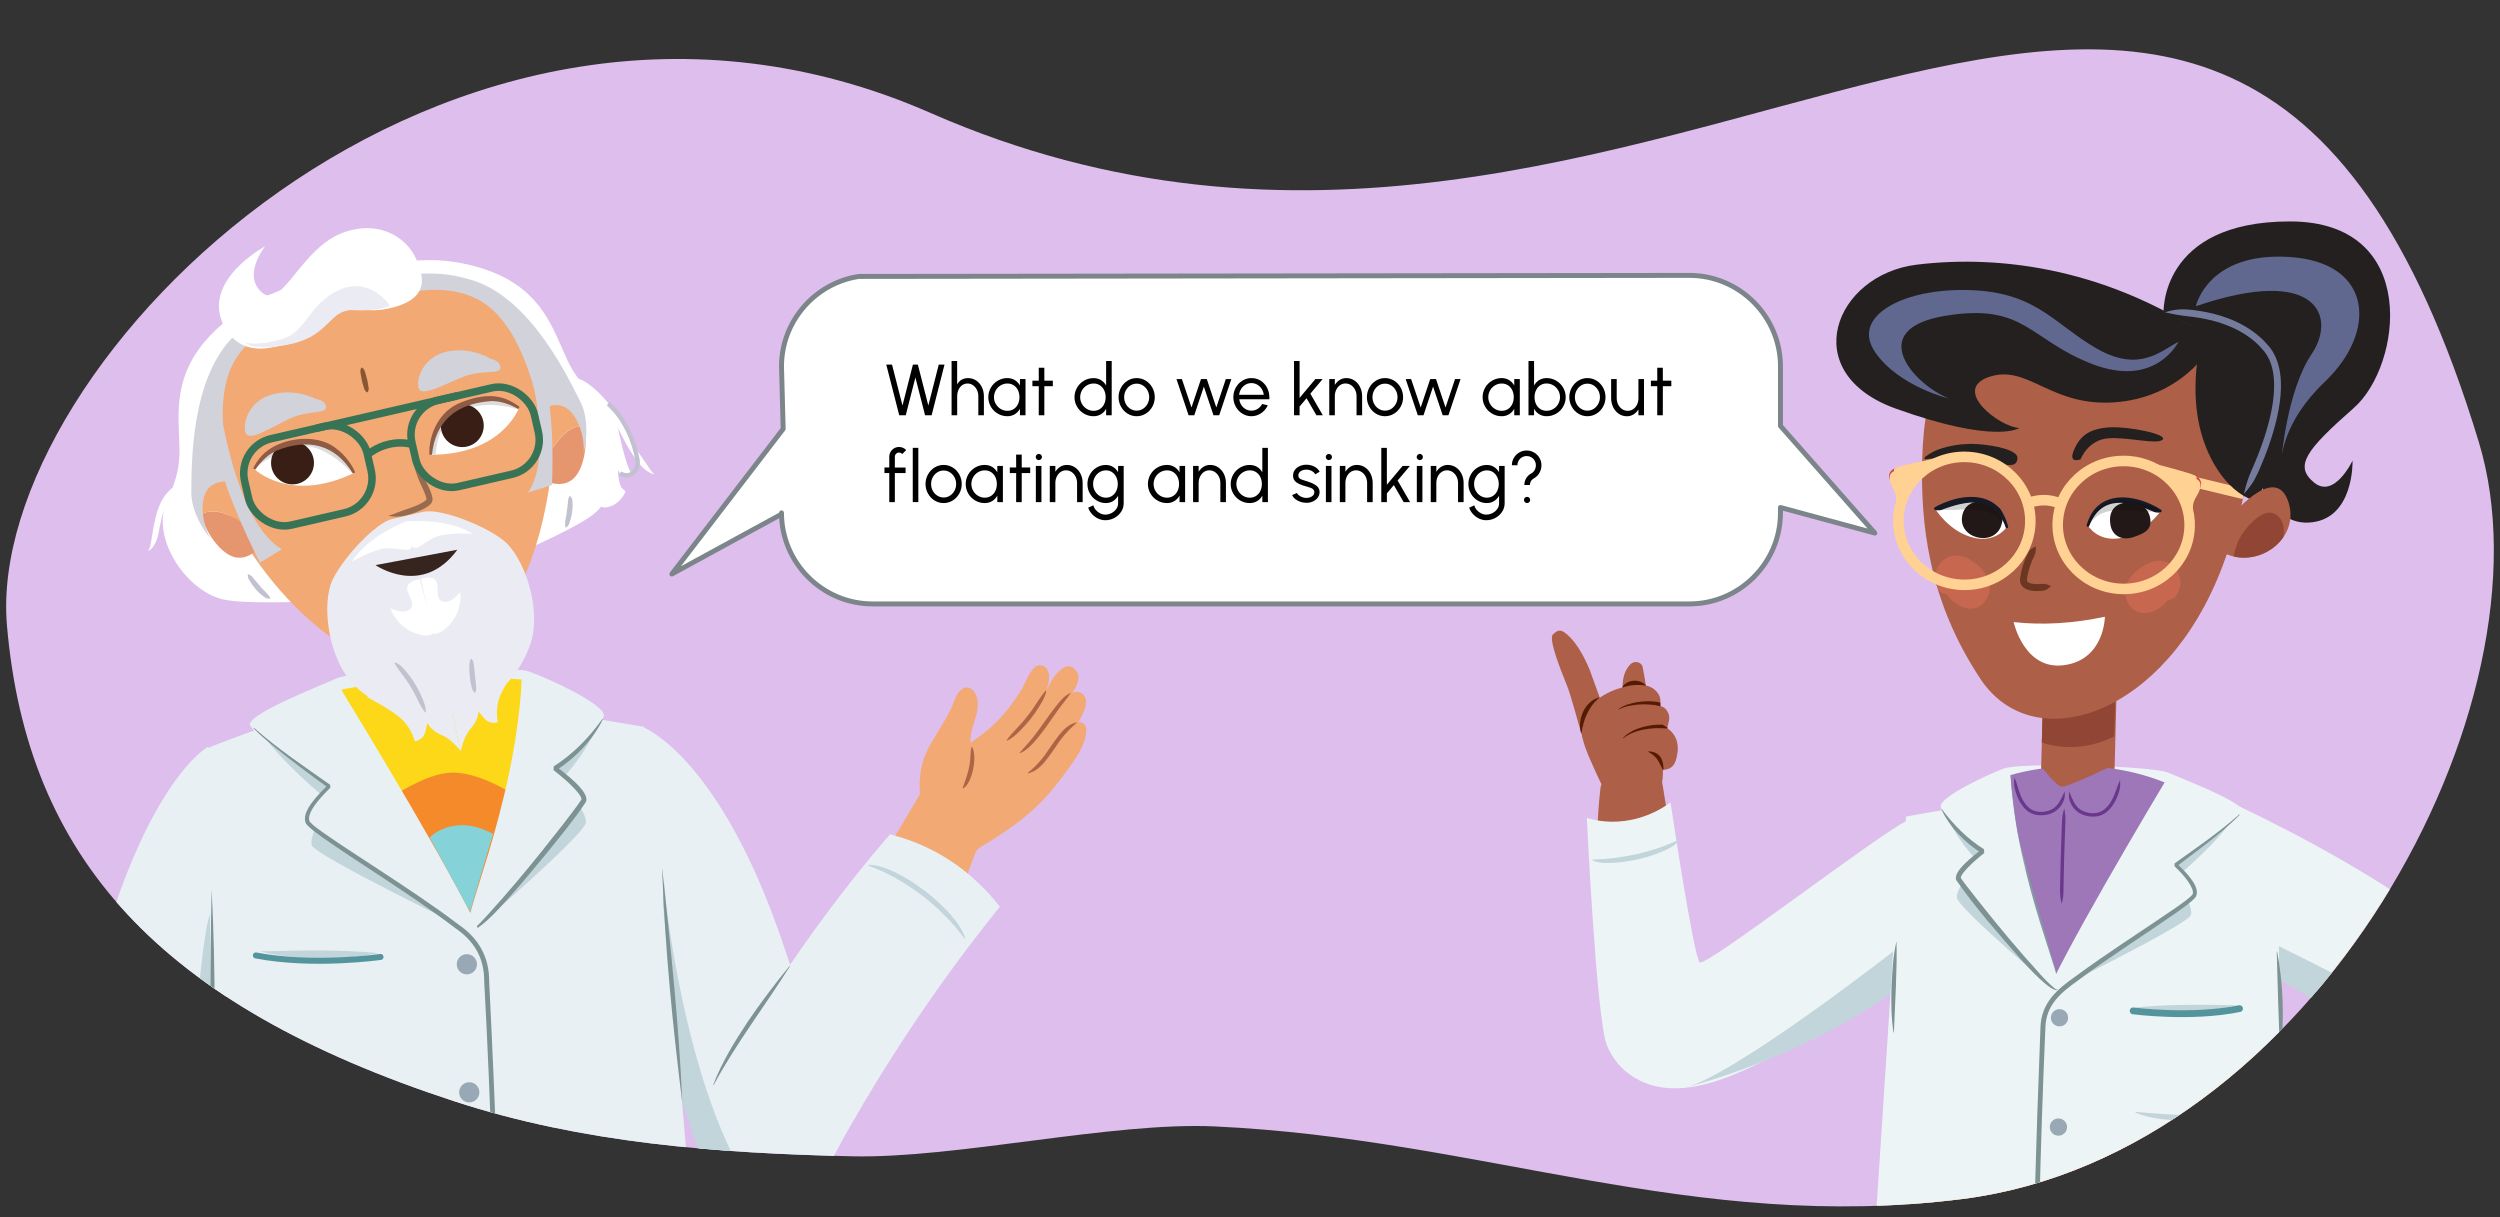 <?xml version="1.0" encoding="UTF-8"?><svg id="b" xmlns="http://www.w3.org/2000/svg" width="760" height="370" xmlns:xlink="http://www.w3.org/1999/xlink" viewBox="0 0 760 370"><rect x="0" y="0" width="760" height="370" fill="#333333" stroke="none"/><defs><clipPath id="c"><path d="M259.162,351.516c31.422,.703,79.058-10.536,110.149-9.084,81.767,3.819,145.087,32.407,227.13,22.079,107.089-13.481,181.223-150.835,157.123-230.121-78.442-258.063-247.832-2.274-470.653-100.042C136.085-30.076-4.71,110.516,2.111,190.095c6.034,70.393,45.946,115.277,136.062,144.712,38.848,12.688,79.74,15.787,120.989,16.71Z" fill="#debeed"/></clipPath><clipPath id="d"><path d="M676.915,158.496c3.702-4.465,15.272-17.171,18.834-5.64,3.365,10.895-9.073,20.095-19.287,15.439" fill="#ae5f47"/></clipPath><clipPath id="e"><path d="M77.291,142.56s10.75,10.633,30.35,1.209c0,0-4.737-9.902-14.59-9.503-9.853,.4-13.265,4.239-15.76,8.294Z" fill="none"/></clipPath><clipPath id="f"><path d="M157.754,124.026s-5.092,14.237-26.839,14.22c0,0-.014-10.977,9.043-14.879,9.056-3.903,13.793-1.916,17.797,.66Z" fill="none"/></clipPath></defs><g><path d="M259.162,351.516c31.422,.703,79.058-10.536,110.149-9.084,81.767,3.819,145.087,32.407,227.13,22.079,107.089-13.481,181.223-150.835,157.123-230.121-78.442-258.063-247.832-2.274-470.653-100.042C136.085-30.076-4.71,110.516,2.111,190.095c6.034,70.393,45.946,115.277,136.062,144.712,38.848,12.688,79.74,15.787,120.989,16.71Z" fill="#debeed"/><g clip-path="url(#c)"><g><g><g><g><g><path d="M596.032,278.373c1.711-.528,2.055,1.976,1.047,3.346-3.709,5.036-9.237,8.971-13.986,12.282-5.314,3.705-10.726,7.197-16.203,10.394-13.598,7.938-27.632,15.349-41.834,19.47-9.443,2.74-20.524,4.216-28.487-.116-9.912-5.392-9.225-22.823-9.956-34.792-.991-16.23-1.975-32.236-.095-49.195,.816-7.337,16.911-14.434,17.99-7.112,1.904,12.916,3.98,22.6,5.11,34.309,.941,9.743,2.232,19.353,3.463,28.986,.485,3.37,49.027-30.07,53.686-31.285,1.552-.405,9.371,3.998,8.101,5.373-3.823,4.138,6.089,.436,1.612,3.192,.831-.392,6.834-3.886,7.659-4.282,1.539-.739-.755,1.396-.104,2.303,1.255-.484,1.905-1.418,3.16-1.899,4.245-1.625,6.75-.634,6.008,3.111,4.343-2.162-1.322,5.182,2.952,2.707,5.281-3.058-5.634,4.909-.123,3.208Z" fill="#ae5f47"/><path d="M583.092,294.001s25.663-15.847,30.474-25.138c4.811-9.292-23.888-25.331-32.99-18.261s-21.469,18.341-26.449,21.653c-4.98,3.313,28.965,21.746,28.965,21.746Z" fill="#ae5f47"/></g><path d="M618.971,269.043s-25.89,21.681-53.358,37.308c-27.468,15.627-41.195,23.268-53.667,24.38-12.079,1.077-20.236-5.042-23.452-12.991-3.215-7.949-6.094-69.14-6.094-69.14,0,0,12.204,4.748,25.441-4.632,0,0,7.029,47.106,8.88,48.588s53.717-38.473,62.551-42.782c7.992-3.898,39.699,19.269,39.699,19.269Z" fill="#edf4f6"/></g><path d="M484.115,261.306c9.152-.254,18.016-2.143,26.315-6.062l.118,.156c-1.527,1.885-3.764,2.884-5.91,3.762-4.346,1.732-8.946,2.741-13.605,3.1-2.302,.134-4.761,.325-6.962-.764l.043-.19h0Z" fill="#c2d5db"/><path d="M574.396,290.121s-47.708,37.151-62.451,40.61c0,0,33.357-8.213,61.421-27.727,28.065-19.514,8.879-19.659,8.879-19.659l-7.85,6.776Z" fill="#c2d5db"/></g><g><g><path d="M694.964,259.766c-1.222-1.308,.88-2.712,2.552-2.403,6.15,1.136,12.105,4.391,17.158,7.216,5.654,3.161,11.159,6.505,16.428,10.035,13.081,8.764,25.878,18.151,35.788,29.127,6.589,7.297,12.758,16.62,12.34,25.675-.521,11.272-16.5,18.268-26.948,24.154-14.167,7.981-28.136,15.858-44.212,21.576-6.957,2.471-20.371-8.907-14.256-13.076,10.787-7.355,18.591-13.452,28.63-19.584,8.353-5.103,16.434-10.462,24.562-15.777,2.819-1.908-48.466-30.967-51.594-34.627-1.042-1.22-.497-10.177,1.295-9.635,5.393,1.631-2.268-5.668,2.167-2.845-.715-.576-6.481-4.45-7.198-5.019-1.337-1.062,1.586,.069,2.117-.912-.983-.917-2.108-1.094-3.088-2.013-3.317-3.109-3.519-5.795,.174-6.763-3.842-2.962,5.239-1.074,1.145-3.838-5.057-3.415,6.877,2.923,2.94-1.291Z" fill="#ae5f47"/><path d="M714.675,264.579s-25.465-16.163-35.925-16.432c-10.46-.269-12.351,32.553-2.015,37.653s25.877,11.3,31.032,14.333c5.155,3.033,6.908-35.555,6.908-35.555Z" fill="#ae5f47"/></g><path d="M676.551,243.206s30.813,13.818,56.869,31.701c26.056,17.883,37.629,29.942,44.078,40.676,6.245,10.395,5.601,17.356-.145,23.721s-59.533,35.684-59.533,35.684c0,0-1.06-13.053-15.28-20.862,0,0,39.303-26.901,39.828-29.213s-59.122-34.55-62.769-37.435c-3.647-2.885-3.048-44.272-3.048-44.272Z" fill="#edf4f6"/><path d="M683.431,283.157s36.197,16.98,47.497,25.296c11.3,8.315,14.992,13.993,14.267,15.021s-4.971,3.361-4.971,3.361c0,0-37.643-24.136-51.759-31.477s-5.034-12.2-5.034-12.2Z" fill="#c2d5db"/><path d="M728.839,366.207c-4.43-8.012-10.179-15.018-17.473-20.59l.084-.176c2.376,.49,4.291,2.018,6.056,3.521,3.535,3.065,6.544,6.687,9.003,10.661,1.176,1.983,2.476,4.079,2.519,6.535l-.189,.049h0Z" fill="#c2d5db"/></g><path d="M586.322,301.244s8.333-11.997,44.72-15.946c36.387-3.948,53.792,11.153,55.777,15.391s.514,264.826-2.732,268.93c-3.246,4.103-77.969,19.975-116.214,1.197,0,0,13.807-251.898,18.448-269.572Z" fill="#fda35b"/><path d="M615.667,241.824l-36.175,6.396s-2.855,22.07-3.81,38.194c-1.12,18.915-3.277,50.798-15.032,230.602,0,0,9.755,10.809,36.91,14.789,26.895,3.943,36.311,1.258,60.959-1.572s35.361-15.837,35.361-15.837c0,0-.899-202.384-1.073-225.754-.084-11.374,.548-35.748,.548-35.748,0,0-21.282-8.341-28.192-8.924-5.589-.472-19.261-10.776-28.354,4.866-.372,.639-2.039-6.31-2.039-6.31l-19.103-.701Z" fill="#edf4f6"/><g><circle cx="626.088" cy="309.402" r="2.623" fill="#98a8b5"/><circle cx="625.763" cy="342.629" r="2.623" fill="#98a8b5"/></g><path d="M624.666,300.925s-29.473-24.83-29.792-28.055,6.691-10.724,6.691-10.724c-2.586-2.607-6.103-6.775-8.932-12.292l84.815,.976c-4.392,5.698-10.824,11.588-16.095,16.071,0,0,5.572,8.466,4.696,11.258-.876,2.792-41.383,22.767-41.383,22.767Z" fill="#c2d5db"/><path d="M649.002,306.308c9.55,1.761,19.644,2.02,30.825-.722-10.367-.183-21.106-.334-30.825,.722Z" fill="#c2d5db"/><path d="M648.472,307.304s17.515,2.331,32.339-.683" fill="none" stroke="#54949c" stroke-linecap="round" stroke-miterlimit="10" stroke-width="2.073"/><path d="M649.222,338.018c8.227,.617,16.458,1.641,24.63,.113,2.689-.438,5.333-1.105,7.886-2.021l-.587,.821,.276-6.306c.518-8.313,1.479-8.366,1.572,.04,.019,.267-.068,6.864-.053,6.918-8.124,3.163-17.033,3.629-25.617,2.654-2.782-.331-5.556-.881-8.163-1.998l.057-.221h0Z" fill="#c2d5db"/><path d="M575.614,313.845c-.701-4.61-.723-9.214-.599-13.843,.244-4.61,.451-9.381,1.518-13.837,.251,7.957-.465,19.574-.784,27.685-.003,.082-.138,.083-.135-.006h0Z" fill="#7c9293"/><path d="M692.256,289.322c1.908,10.127,2.23,20.526,.99,30.755,.002,.08-.134,.094-.135,.004-.31-7.664-.807-23.089-.989-30.755-.004-.081,.132-.094,.135-.004h0Z" fill="#7c9293"/><path d="M589.957,245.096c.077-2.994,14.229-9.621,19.27-11.488,5.041-1.868,44.961-.841,49.9,1.284,4.939,2.124,21.751,8.549,22.672,11.569,.921,3.02-28.432,18.243-28.432,18.243l-46.855-3.203s-16.632-13.411-16.555-16.405Z" fill="#edf4f6"/><path d="M611.172,235.655s.712,49.952,14.376,62.287c11.081-3.71,32.504-60.082,32.504-60.082,0,0-22.851-4.583-46.88-2.205Z" fill="#89a2a8"/><path d="M607.395,269.935s12.334-10.539,22.379-10.281c10.045,.258,26.179,13.942,26.179,13.942l-30.405,24.345-18.153-28.007Z" fill="#7a949b" opacity=".5"/><path d="M590.929,248.475l11.84,10.291s-8.336,6.419-7.389,8.441c.947,2.022,27.071,34.651,30.091,33.73s-12.178-31.272-14.299-65.281l-20.243,12.819Z" fill="#edf4f6"/><path d="M623.634,240.197l-.318,4.817c5.188-.421,10.556-.247,16.073,.413l.526-4.811c-5.477-1.163-10.211-1.385-16.28-.419Z" fill="#9eb6ba"/><g><path d="M620.936,217.003l-.52,20.223s3.397,3.576,11.765,3.792,10.604-5.31,10.604-5.31l.646-25.104-22.494,6.399Z" fill="#ae5f47"/><path d="M620.936,217.003l-.224,8.717s10.361,4.104,22.029-1.876l.341-13.249-22.145,6.408Z" fill="#914635"/></g><path d="M611.172,235.655s22.736-7.502,46.88,2.205l-32.858,57.755s-10.591-35.86-11.815-42.521-2.207-17.439-2.207-17.439Z" fill="#9e77b8"/><path d="M693.071,362.779s-5.154,3.705-10.48,16.347c-1.919,4.556-.556,10.436,1.484,12.223,2.039,1.787,9.612,8.635,16.253,6.502,6.641-2.133,11.26-7.524,11.166-12.379-.094-4.854-2.171-6.071-5.144-3.163-.327,.32-1.81-3.274-2.02-2.843-3.867,7.925-4.364,11.174-4.364,11.174,0,0,4.935-7.446,4.098-11.574s6.269-7.935,6.269-7.935l-17.262-8.354Z" fill="#ae5f47"/><path d="M620.524,233.042s4.389,5.695,6.124,6.089,15.869-6.57,15.869-6.57l-21.993,.481Z" fill="#ae5f47"/><path d="M629.052,240.588c-.21,1.348-.18,2.385,.583,3.901,.144,.248,.348,.68,.999,1.422,.211,.213,.434,.487,.749,.712l.474,.371,.552,.32c.365,.244,.806,.356,1.217,.533,.424,.131,.861,.212,1.273,.308l1.181,.105c.369,.007,.711-.04,.994-.054,.574-.009,.907-.183,.91-.162l.76-.216c.428-.232,1.078-.479,1.65-.977,1.215-.917,2.222-2.442,2.768-3.57,.564-1.13,.792-1.872,.926-2.252,.498-1.554,.528-2.516,.404-3.882-.531,1.263-.899,2.077-1.387,3.551-.13,.359-.351,1.067-.877,2.117-.51,1.054-1.434,2.433-2.474,3.215-.492,.435-1.036,.628-1.392,.833l-.635,.177c-.004-.02-.276,.135-.765,.134-.242,.009-.524,.053-.846,.047l-1.057-.095c-.359-.088-.743-.157-1.111-.27-.349-.157-.734-.245-1.038-.457-.16-.092-.316-.182-.469-.269l-.398-.314c-.269-.186-.455-.423-.636-.602-.556-.63-.737-1.006-.864-1.221-.676-1.321-1.043-2.116-1.493-3.405Z" fill="#69378b"/><path d="M627.657,240.553c-.515,1.264-.923,2.04-1.666,3.324-.138,.208-.338,.574-.926,1.175-.19,.169-.388,.396-.666,.568-.133,.094-.271,.192-.414,.294l-.482,.245c-.315,.195-.704,.264-1.06,.403-.373,.094-.76,.143-1.123,.213l-1.06,.041c-.322-.011-.601-.069-.843-.091-.488-.024-.751-.193-.757-.173l-.625-.21c-.345-.223-.878-.444-1.347-.903-.999-.834-1.851-2.259-2.305-3.338-.472-1.076-.656-1.794-.767-2.159-.411-1.497-.737-2.329-1.203-3.617-.194,1.358-.214,2.319,.204,3.898,.114,.387,.304,1.14,.809,2.297,.487,1.155,1.414,2.73,2.581,3.708,.546,.527,1.182,.807,1.598,1.061l.748,.255c.004-.02,.328,.17,.9,.209,.282,.029,.622,.093,.99,.105l1.185-.044c.417-.075,.856-.133,1.287-.242,.419-.156,.865-.245,1.243-.47l.568-.291,.492-.346c.327-.209,.564-.471,.785-.673,.688-.708,.914-1.128,1.071-1.369,.839-1.475,.923-2.509,.782-3.866Z" fill="#69378b"/><path d="M627.523,245.783c-.388,1.316-.603,2.212-.674,3.805-.011,.27-.028,.709-.065,1.621-.089,2.683-.301,9.038-.301,9.038,0,0-.158,5.321-.197,8.274-.013,1.22-.021,1.975-.025,2.37-.004,1.596,.177,2.505,.518,3.833,.322-1.334,.499-2.233,.519-3.824,.005-.393,.016-1.146,.032-2.362,.068-2.946,.189-8.26,.189-8.26,0,0,.216-6.349,.307-9.029,.033-.912,.049-1.35,.059-1.62,.054-1.592-.088-2.501-.362-3.845Z" fill="#69378b"/><g><path d="M481.304,224.835c2.886-.405,4.768-5.026,7.665-5.331-.525-1.615-5.551-15.46-5.551-15.46,0,0-2.479-6.689-6.185-10.37-2.327-2.311-3.304-2.523-4.959-.986-.516,.478-1.804,1.336,3.955,15.381,1.554,3.791,3.196,10.855,5.074,16.765Z" fill="#ae5f47"/><path d="M495.709,201.888c-2.726,2.722-2.68,6.707-2.196,10.287,.527,3.908,1.008,9.388,3.82,12.327,1.981,2.07,5.597,.911,6.286-1.756,.846-3.266-.975-6.385-2.032-9.427-1.208-3.467-1.453-6.984-2.229-10.528-.358-1.645-2.556-1.994-3.648-.904Z" fill="#ae5f47"/><path d="M484.513,213.425c-6.439,5.098-3.272,12.675-.69,18.41,3.705,8.235,5.888,15.116,15.543,11.851,7.854-2.654,5.678-9.638,6.298-9.66,3.811-.143,3.966-3.591,4.314-5.328,.592-5.018-2.674-6.989-3.138-7.331,.445-2.163,1.104-3.301,.062-5.068-.821-1.394-1.507-1.376-2.111-1.673-.022-1.516,.136-2.356-.675-3.689-1.133-1.865-3.544-2.953-5.519-2.486-1.42,.338-6.737-.843-14.084,4.974Z" fill="#ae5f47"/><path d="M493.238,215.146l1.27-.396c.418-.13,.874-.172,1.302-.26,.43-.088,.867-.144,1.307-.194,.44-.041,.868-.133,1.311-.132l1.317-.051c.867,.026,1.767,.06,2.562,.152,.408,.036,.808,.057,1.266,.173l.666,.139,.168,.034,.029,.007,.296,.113,.007,.003c-.028-.385-.034-.772-.028-1.158-.313-.076-.636-.128-.933-.195-.442-.102-.9-.123-1.359-.151-.914-.097-1.825-.028-2.734-.003l-1.359,.145c-.456,.031-.897,.156-1.346,.232-.448,.079-.896,.165-1.328,.31-.435,.142-.884,.231-1.302,.413l-1.256,.547-1.15,.751,.076,.093,1.217-.571Z" fill="#551a02"/><path d="M506.823,221.183c-.188-.131-.382-.253-.572-.382-.069-.04-.138-.079-.208-.118-.215-.119-.403-.251-.58-.391-.12-.002-.24-.008-.36-.009-.611-.004-1.22,.017-1.828,.056-.609,.031-1.213,.129-1.813,.236-.602,.095-1.198,.239-1.791,.378-.588,.165-1.176,.324-1.749,.538-.583,.175-1.13,.469-1.674,.737l-.791,.457c-.267,.14-.511,.345-.761,.513-.249,.176-.504,.341-.707,.556l-.649,.61,.071,.101c.485-.331,.947-.706,1.468-.968,.259-.135,.5-.302,.773-.411l.802-.357c.549-.199,1.094-.422,1.662-.564,.561-.17,1.136-.286,1.709-.406,1.153-.21,2.322-.335,3.493-.383,1.169-.041,2.348-.023,3.508,.102l.08,.008,.031-.071c.017-.038,.027-.077,.043-.115-.053-.038-.104-.079-.158-.116Z" fill="#551a02"/><path d="M505.604,234.042s-.109-.083-.24-.352c-.126-.217-.288-.519-.454-.852-.177-.337-.353-.707-.548-1.062-.079-.188-.217-.342-.297-.521-.094-.17-.207-.329-.321-.475-.108-.147-.202-.314-.338-.43-.119-.136-.233-.28-.373-.394-.264-.247-.558-.49-.855-.685-.15-.087-.28-.223-.417-.29-.137-.072-.256-.158-.358-.225-.204-.138-.329-.234-.329-.235l.004-.121s.128,.01,.354,.028c.111,.007,.248,.018,.406,.032,.158,0,.328,.064,.52,.101,.19,.043,.399,.081,.603,.18,.205,.09,.434,.157,.636,.304,.432,.236,.819,.609,1.138,1.025,.605,.869,.829,1.916,.906,2.677,.074,.782,.052,1.263,.081,1.264l-.118,.031Z" fill="#551a02"/><path d="M486.169,212.136c-3.207,2.585-4.837,6.709-5.395,10.703-.013,.08-.131,.066-.134-.016-1.195-4.177,1.113-9.564,5.454-10.8,.07-.03,.142,.059,.075,.112h0Z" fill="#551a02"/><path d="M500.282,208.437c-2.369-.403-4.801-.222-7.066,.57-.051,.02-.102-.043-.072-.088,1.496-2.375,5.269-2.699,7.151-.616,.045,.038,.089,.135-.013,.134h0Z" fill="#551a02"/></g><path d="M658.052,237.86c-13.565,22.62-38.646,65.916-36.702,67.964,10.262-10.721,44.734-30.806,45.809-33.775s-5.757-9.136-5.757-9.136c0,0,15.528-10.9,16.964-13.702s-20.314-11.351-20.314-11.351Z" fill="#edf4f6"/><path d="M680.816,247.766c-5.812,5.83-12.563,10.612-19.098,15.587l.047-.843c2.066,1.996,7.561,7.062,5.718,10.204-1.629,1.837-3.595,3.045-5.511,4.478-10.086,7.046-20.506,13.574-30.348,20.934-5.064,3.606-9.528,7.282-9.811,13.983-3.233,73.699-3.04,147.72-3.821,221.366-2.028-73.665-.542-147.716,2.323-221.448,.349-7.198,4.972-11.222,10.444-15.061,9.889-7.338,20.332-13.886,30.452-20.858,1.778-1.294,3.813-2.55,5.277-4.134,.245-.281,.202-1.025-.026-1.645-1.069-2.679-3.365-4.983-5.424-7.014l.047-.843c6.642-4.775,13.48-9.385,19.586-14.843,.084-.091,.23,.046,.143,.137h0Z" fill="#7c9293"/><path d="M590.399,246.123c3.59,4.713,7.717,8.919,12.747,12.052l.051,1.146c-2.254,1.828-4.525,3.718-6.322,5.98-.364,.49-.821,1.131-.795,1.593,.214,.387,1.189,1.666,1.482,2.067,5.811,7.47,11.769,14.895,18.023,22.007,3.007,3.22,5.713,6.799,9.13,9.588,.24,.151,.505,.319,.747,.284,.054-.006,.102,.034,.108,.087-1.99,.976-9.443-7.35-11.011-9.043-6.901-7.861-13.848-15.695-19.841-24.288-1.216-2.779,5.692-7.717,7.623-9.385l.051,1.146c-5.098-3.206-9.484-7.718-12.162-13.128-.056-.099,.1-.203,.168-.105h0Z" fill="#7c9293"/></g><g><g><path d="M666.224,103.53s-24.971-10.903-49.331-8.247c-25.891,2.823-31.954,21.507-32.546,44.519-.487,18.944,1.695,42.609,17.821,66.749,16.126,24.14,56.233,11.216,73.456-34.396,17.223-45.611,3.635-59.917-9.399-68.626Z" fill="#ae5f47"/><g><path d="M643.622,152.12c5.836-.742,13.238,3.193,13.238,3.193,0,0-4.744,7.044-12.488,8.313-6.731,1.103-9.639-3.843-9.639-3.843,0,0,.045-6.539,8.888-7.663Z" fill="#fff"/><path d="M634.353,159.647c2.974-11.026,14.786-9.701,22.518-4.738,.235,.129,.363,.426,.186,.658-.603,.478-1.513,.225-2.092,.12-7.669-3.419-16.132-5.475-19.85,4.232-.177,.464-.918,.202-.761-.273h0Z" fill="#161a24"/><path d="M646.617,152.756c3.373-.265,6.446,1.331,7.038,4.768s-1.544,4.589-5.235,5.791c-3.217,1.048-6.253-.293-6.844-3.73-.591-3.437,.663-6.485,5.041-6.829Z" fill="#231818"/><path d="M655.53,154.541c-7.206-2.81-16.882-4.92-21.001,4.816-.344,.812-.069,.926,.468,.201,2.872-3.878,5.296-4.196,9.336-4.534,3.645-.305,7.276,.98,10.886,.403,1.279-.204,1.4-.461,.312-.885Z" opacity=".18"/></g><g><path d="M601.608,152.086c-5.79-1.041-13.385,2.508-13.385,2.508,0,0,4.376,7.278,12.044,8.944,6.665,1.448,9.824-3.343,9.824-3.343,0,0,.291-6.532-8.482-8.11Z" fill="#fff"/><path d="M604.048,152.765c-3.266-.886-6.503,.161-7.421,3.526-.918,3.365,1.038,6.131,4.304,7.017,3.266,.886,6.583-.449,7.522-3.808,1.371-4.902-1.139-5.849-4.405-6.735Z" fill="#231818"/><path d="M589.716,153.471c7.474-2.433,16.247-4.385,19.931,5.551,.307,.829,.843,1.823,.334,1.07-2.72-4.022-5.356-4.602-9.446-5.149-3.691-.494-7.45,.601-11.091-.162-1.291-.271-.857-.943,.272-1.31Z" opacity=".18"/><path d="M609.703,160.312c-3.22-9.892-11.773-8.263-19.606-5.247-.462,.148-2.829,.247-1.965-.809,5.424-3.123,14.146-5.194,19.244-.215,1.648,1.704,2.569,3.883,3.102,6.037,.115,.488-.6,.708-.774,.233h0Z" fill="#161a24"/></g><line x1="667.557" y1="146.653" x2="682.12" y2="150.168" fill="none" stroke="#ffd192" stroke-miterlimit="10" stroke-width="3.201"/><path d="M616.455,153.014s4.77-2.32,10.286,.265" fill="none" stroke="#ffd192" stroke-miterlimit="10" stroke-width="3.201"/><path d="M632.499,139.63s2.248-6.005,8.538-6.394c6.29-.389,14.601,2.029,16.387,.422,1.786-1.607-10.361-4.124-16.302-3.726s-8.788,2.53-10.644,6.891c-1.857,4.361,2.021,2.808,2.021,2.808Z" fill="#23201f"/><path d="M585.194,139.582s12.451-1.335,19.255,.525c6.804,1.86,8.577,1.719,8.864-.706s-6.168-4.015-12.444-4.408-11.801,1.535-13.31,2.41-3.017,1.75-2.365,2.178Z" fill="#23201f"/><path d="M673.198,103.709s-8.092,16.19-28.735,18.45c-20.643,2.26-27.615-11.526-39.578-7.647s3.092,15.431,9.019,15.584c0,0-7.108,5.051-37.53-5.85-30.423-10.901-18.581-40.792,6.36-43.797,26.249-3.163,58.925,1.516,90.464,23.261Z" fill="#23201f"/><path d="M653.329,171.15c2.741-1.166,5.938-.963,8.027,1.736,2.065,2.668,1.934,6.117-.066,8.535-.552,.668-1.358,.947-2.19,.949-2.843,3.736-8.888,6.067-11.814,1.516-3.642-5.666,1.682-10.882,6.042-12.737Z" fill="#c76750"/><path d="M598.097,169.729c-2.677-1.306-5.881-1.267-8.106,1.321-2.199,2.559-2.246,6.01-.373,8.527,.517,.695,1.308,1.015,2.138,1.06,2.647,3.877,8.565,6.516,11.72,2.122,3.928-5.471-1.12-10.954-5.379-13.031Z" fill="#c76750"/><path d="M618.907,166.161c-1.108,.395-1.792,.829-2.358,1.886-.314,.571-1.14,2.348-1.635,4.071-.532,1.712-.749,3.333-.749,3.333,0,0-.016,.105-.045,.293-.026,.229-.058,.565,0,1.01,.065,.444,.266,1.008,.664,1.469,.393,.464,.917,.78,1.422,.981,1.023,.401,2.019,.456,2.842,.48,.822,.01,1.475-.048,1.802-.08,1.2-.133,1.831-.609,2.634-1.464-1.075-.463-1.734-.725-2.821-.634-.293,.02-.883,.067-1.58,.057-.687-.013-1.511-.091-2.089-.327-.605-.251-.729-.506-.786-.792-.019-.156-.009-.316,.003-.432l.037-.241s.204-1.478,.696-3.043c.457-1.576,1.213-3.2,1.483-3.726,.492-.981,.475-1.674,.481-2.842Z" fill="#6b3723"/><path d="M668.191,108.465s-2.012,10.415,.499,21.296c2.511,10.88,9.233,20.822,17.905,22.79,0,0,14.344-42.196-13.397-48.841l-5.007,4.756Z" fill="#23201f"/><path d="M657.714,95.286s-1.374-27.947,38.4-27.971c39.775-.023,34.112,43.792,19.476,56.674-14.636,12.882-18.248,17.673-12.098,22.716,6.15,5.043,11.685-6.677,11.685-6.677,0,0,.58,18.158-13.394,18.845-13.974,.687-18.978-21.771-17.726-29.763s-9.036-28.493-26.344-33.823Z" fill="#23201f"/><path d="M662.261,103.893s-6.879,14.244-26.225,6.768-20.454-18.669-44.747-14.642c-24.294,4.027-9.836,20.681,1.214,25.152,0,0-15.258-3.649-22.433-14.068-7.175-10.419,6.957-18.365,24.212-18.915,24.21-.773,29.514,10.063,43.269,17.86,12.927,7.328,19.525,.502,24.711-2.155Z" fill="#60688f"/><path d="M658.072,94.947c2.684,.547,4.426,.957,7.536,1.271,.524,.076,1.387,.129,3.148,.438,2.141,.378,5.026,.963,7.956,2.103,2.936,1.109,5.905,2.744,8.262,4.7,.566,.513,1.174,.962,1.667,1.489,.484,.536,.951,1.054,1.397,1.548l.331,.365,.262,.379c.173,.248,.342,.49,.505,.723,.273,.503,.535,.969,.744,1.412,.182,.458,.348,.872,.493,1.236,.11,.38,.204,.708,.282,.976,.171,.531,.207,.845,.207,.845,0,0,.247,1.014,.402,2.741,.135,1.728,.106,4.172-.278,6.902-.725,5.476-2.834,11.974-4.645,16.465-.893,2.242-1.497,3.61-1.812,4.324-1.283,2.888-1.743,4.643-2.407,7.302,1.836-2.04,2.968-3.535,4.301-6.458,.328-.723,.947-2.114,1.859-4.398,1.847-4.579,4.01-11.219,4.768-16.953,.4-2.858,.434-5.468,.284-7.346-.169-1.881-.446-3.018-.446-3.018,0,0-.042-.344-.231-.948-.088-.303-.195-.673-.319-1.103-.167-.419-.356-.895-.565-1.421-.24-.514-.544-1.063-.866-1.647-.192-.277-.39-.562-.593-.857-.103-.147-.206-.295-.312-.446l-.359-.401c-.487-.54-.998-1.107-1.526-1.693-.54-.575-1.194-1.066-1.811-1.623-2.558-2.128-5.746-3.876-8.853-5.049-3.103-1.206-6.115-1.815-8.349-2.206-1.837-.319-2.732-.371-3.278-.444-3.23-.295-5.119,.014-7.752,.792Z" fill="#747b9d"/><path d="M667.539,93.097s3.569-16.655,28.646-14.963,26.631,22.666,10.537,37.952c-13.052,12.398-13.171,23.735-13.171,23.735,0,0,1.584-20.893,9.202-32.211,7.618-11.318,1.746-27.169-35.214-14.513Z" fill="#60688f"/><g><path d="M676.915,158.496c3.702-4.465,15.272-17.171,18.834-5.64,3.365,10.895-9.073,20.095-19.287,15.439" fill="#ae5f47"/><g clip-path="url(#d)"><path d="M692.075,156.53c-3.155-2.315-7.074,1.684-9.046,3.93-2.517,2.866-3.74,6.265-4.179,10.02-.114,.978,.899,1.643,1.76,1.536,.438,.305,.971,.507,1.604,.536,3.988,.187,8.16-2.355,10.396-5.61,2.007-2.922,2.721-8.023-.534-10.412Z" fill="#914635"/></g></g><g><g><ellipse cx="666.426" cy="147.124" rx="2.639" ry="2.725" transform="translate(502.213 809.546) rotate(-88.526)" fill="#d24546"/><path d="M654.831,140.949s11.34,2.847,12.68,3.733-2.501,4.535-4.182,3.64-8.498-7.373-8.498-7.373Z" fill="#ffd192"/></g><g><ellipse cx="645.591" cy="159.585" rx="19.45" ry="20.053" transform="translate(469.456 800.858) rotate(-88.526)" fill="none" stroke="#ffd192" stroke-miterlimit="10" stroke-width="3.201"/><path d="M667.147,158.591s-.581-1.905-.533-3.795c.049-1.889,.275-2.514,1.373-4.376,1.098-1.862,2.444-5.188-3.218-5.544-5.662-.356,.381,9.672,.381,9.672l1.996,4.042Z" fill="#ffd192"/></g></g><g><g><ellipse cx="577" cy="144.823" rx="2.639" ry="2.725" transform="translate(417.386 717.908) rotate(-88.526)" fill="#d24546"/><path d="M588.897,139.252s-11.471,2.26-12.855,3.076,2.265,4.658,3.989,3.85,8.866-6.926,8.866-6.926Z" fill="#ffd192"/></g><g><ellipse cx="597.167" cy="158.339" rx="19.45" ry="20.053" transform="translate(423.523 751.236) rotate(-88.526)" fill="none" stroke="#ffd192" stroke-miterlimit="10" stroke-width="3.201"/><path d="M575.691,156.238s.678-1.873,.727-3.762-.145-2.524-1.146-4.441-2.174-5.307,3.499-5.371-.878,9.64-.878,9.64l-2.202,3.934Z" fill="#ffd192"/></g></g></g><path d="M612.144,189.114c8.938,1.005,18.205,.369,27.744-1.616,0,0-.074,12.943-12.288,14.7-12.214,1.757-15.457-13.084-15.457-13.084Z" fill="#fff"/></g></g><g><g><g><path d="M289.066,279.71s6.953-19.368,7.481-20.563c.476-1.077,1.576-1.66,2.54-2.236,1.26-.753,2.51-1.513,3.738-2.316,9.659-6.31,14.73-10.9,21.5-20.287,2.603-3.608,5.88-7.873,5.914-12.534,.009-1.268-1.069-2.489-2.433-2.183,.084-.15,.179-.293,.26-.446,.893-1.694,2.047-3.726,2.103-5.683,.044-1.56-.936-2.991-2.573-3.133-.631-.055-1.171,.076-1.643,.325,.126-.182,.257-.36,.376-.547,1.165-1.819,2.266-4.192,.868-6.171-.867-1.227-2.263-1.808-3.727-1.015-1.498,.811-3.033,2.571-3.779,4.037-.341,.669-2.027,3.708-2.027,3.708,0,0,2.577-4.637,.433-7.531-.76-1.026-2.614-1.206-3.498-.345-2.047,1.992-2.913,4.926-4.052,6.79-6.996,11.448-13.361,14.411-15.495,16.229-.113-1.886,.308-4.025,1.32-7.002,.809-2.38,1.81-7.145-.979-9.281-2.185-1.673-4.308,.855-5.081,2.984-2.857,7.869-8.236,13.076-9.951,19.71-1.181,4.567-.704,9.233-.704,9.233l-13.132,22.185,22.539,16.072Z" fill="#f2a973"/><path d="M325.448,210.817c-1.166,1.658-2.421,3.091-3.581,4.704-2.056,2.892-4.777,6.995-7.112,9.625-1.321,1.502-2.753,3.048-4.693,3.819l-.093-.131c1.305-1.548,2.646-2.906,3.888-4.441,2.474-3.095,4.598-6.457,7.066-9.585,1.247-1.546,2.51-3.239,4.424-4.117l.1,.126h0Z" fill="#ae6546"/><path d="M318.08,209.975c-.249,1.698-1.14,3.099-1.969,4.509-1.687,2.815-3.743,5.416-6.086,7.713-1.168,1.146-2.353,2.305-3.92,2.973l-.103-.123c1.906-2.672,4.375-4.676,6.281-7.325,2.141-2.472,3.475-5.36,5.654-7.819l.144,.072h0Z" fill="#ae6546"/><path d="M295.518,227.079c1.646,2.679,.122,11.098-2.766,12.638l-.124-.102c1.123-3.071,2.182-5.981,2.36-9.267,.104-1.075-.004-2.101,.372-3.244l.159-.024h0Z" fill="#ae6546"/><path d="M327.343,219.73c-2.798,2.351-4.946,4.941-6.889,8.021-2.091,2.842-4.233,6.52-7.966,7.355l-.068-.145c2.861-2.271,5-4.886,6.945-7.952,2.096-2.834,4.183-6.55,7.907-7.423l.071,.144h0Z" fill="#ae6546"/></g><g><path d="M214.799,356.94c-9.867-36.039-16.236-50.579-16.596-52.619-2.909-16.488-7.447-55.994-2.691-83.236,0,0,23.63,8.683,43.213,67.828,5.064,15.295,9.986,27.342,17.383,56.952-9.598,24.778-35.927,25.284-41.309,11.074Z" fill="#e8f0f3"/><path d="M217.95,330.927c19.903-40.416,52.616-77.296,52.616-77.296,13.32,3.369,24.514,10.738,33.403,21.983-1.078,1.626-26.287,31.116-50.613,75.949l-35.407-20.635Z" fill="#e8f0f3"/><path d="M214.789,356.669l-15.242-44.499,2.335-44.274c.684,12.995,9.565,74.63,30.468,97.807-10.814,1.461-15.083-3.751-17.561-9.034Z" fill="#c2d5db"/><path d="M263.892,262.913c8.939-.261,27.149,13.81,29.575,22.433l-.177,.089c-5.581-7.603-12.74-13.811-20.92-18.459-2.751-1.533-5.543-2.743-8.5-3.866l.023-.197h0Z" fill="#c2d5db"/><path d="M153.427,213.853l42.45,7.115s3.576,25.828,4.863,44.709c1.511,22.15,3.844,22.001,19.497,232.541,0,0-11.838,19.972-43.612,24.92-31.47,4.901-42.402,5.53-71.31,2.472-28.858-3.053-41.604-18.455-41.604-18.455,0,0,1.565-210.101-.175-237.642-.84-13.3-1.016-41.877-1.016-41.877,0,0,24.847-9.995,32.937-10.751,6.544-.612,22.454-12.827,33.272,5.404,.442,.745,2.323-7.414,2.323-7.414l22.374-1.022Z" fill="#e8f0f3"/><path d="M63.281,226.997s-19.479,10.35-34.92,70.709c-10.666,41.695-15.979,146.814-16.792,149.824,16.6,10.422,30.926,10.677,44.012,5.378,0,0,12.501-137.703,13.013-142.551,1.76-16.65,1.318-56.513-5.313-83.359Z" fill="#e8f0f3"/><path d="M63.818,277.887c-5.632,14.933-11.983,170.879-18.677,177.723l10.44-2.703,8.83-94.419-.592-80.601Z" fill="#c2d5db"/><path d="M207.411,335.185c-2.931-23.434-5.272-47.243-6.125-70.85-.003-.039,.027-.074,.066-.074,2.483,23.358,5.111,47.789,6.059,70.925h0Z" fill="#7c9293"/><path d="M240.143,293.731c-7.615,12.111-16.378,23.491-23.182,36.094-.027,.078-.16,.036-.127-.047,2.561-6.728,6.339-12.907,10.29-18.895,2.001-2.984,4.108-5.894,6.259-8.769,2.159-2.87,4.363-5.705,6.656-8.47,.051-.064,.162,.018,.104,.086h0Z" fill="#7c9293"/><g><circle cx="141.925" cy="293.138" r="3.074" fill="#98a8b5"/><circle cx="142.654" cy="332.064" r="3.074" fill="#98a8b5"/><circle cx="143.421" cy="373.038" r="3.074" fill="#98a8b5"/></g><path d="M64.338,270.307c1.313,25.401,1.078,51.253,.152,76.668-.27,3.647-.228,7.446-.685,11.016-.009-21.64,.028-66.403,.533-87.685h0Z" fill="#7c9293"/><path d="M183.584,217.418c-.122-3.507-16.771-11.123-22.698-13.258s-52.687-.514-58.451,2.026c-5.764,2.541-25.394,10.244-26.442,13.791-1.047,3.548,33.502,21.077,33.502,21.077l54.863-4.243s19.346-15.886,19.225-19.393Z" fill="#e8f0f3"/><path d="M143.503,283.191s34.271-29.4,34.611-33.182c.34-3.782-7.951-12.495-7.951-12.495,3.002-3.081,7.08-8.001,10.336-14.495l-99.36,2.031c5.205,6.63,12.803,13.463,19.025,18.661,0,0-6.439,9.977-5.384,13.239s48.723,26.241,48.723,26.241Z" fill="#c2d5db"/><path d="M158.63,206.579s-.312,58.532-16.192,73.127c-13.021-4.23-38.711-70.053-38.711-70.053,0,0,26.725-5.608,54.903-3.074Z" fill="#fcd818"/><path d="M163.413,246.703s-14.561-12.219-26.327-11.811c-11.767,.408-30.526,16.609-30.526,16.609l35.878,28.205,20.975-33.003Z" fill="#ec3d3d" opacity=".5"/><path d="M182.48,221.386l-13.764,12.181s9.833,7.433,8.745,9.812c-1.088,2.379-31.354,40.881-34.902,39.834s13.941-36.766,16.07-76.634l23.851,14.808Z" fill="#e8f0f3"/><path d="M183.261,218.738c-3.179,6.324-8.224,11.609-14.163,15.417l.041-1.146c2.194,1.838,10.34,7.66,8.985,10.76-3.674,5.585-7.98,10.681-12.149,15.877-3.531,4.315-7.116,8.587-10.814,12.768-3.54,3.825-6.973,8.035-11.523,10.702-.329,.135-.69,.306-1.106,.192-.114-.026-.077-.211,.037-.192,.292,.044,.607-.154,.888-.329,1.945-1.417,3.514-3.293,5.148-5.053,5.599-6.167,10.969-12.546,16.176-19.055,4.03-5.163,8.266-10.223,11.975-15.601,.084-.626-.525-1.391-.964-1.996-2.14-2.64-4.828-4.834-7.498-6.956l.04-1.146c4.359-2.795,8.218-6.278,11.546-10.239,1.1-1.335,2.177-2.699,3.211-4.107,.064-.095,.228-.001,.169,.104h0Z" fill="#7c9293"/><path d="M103.727,209.652c16.129,26.36,45.969,76.824,43.712,79.243-12.136-12.454-52.733-35.625-54.024-39.092s6.649-10.764,6.649-10.764c0,0-18.307-12.608-20.019-15.876s23.682-13.512,23.682-13.512Z" fill="#e8f0f3"/><path d="M77.314,221.347c7.186,6.364,15.239,11.708,23.061,17.25l.055,.842c-1.937,1.975-7.602,7.483-6.302,10.349,1.325,1.442,3.041,2.535,4.65,3.71,5.373,3.714,10.896,7.265,16.38,10.864,8.23,5.408,16.485,10.819,24.34,16.783,6.022,4.122,9.229,9.808,9.203,17.13,3.763,75.296,5.524,151.115,3.978,226.376-1.244-75.262-1.35-151.002-5.481-226.296,.044-6.959-2.914-12.149-8.587-16.053-7.808-5.958-16.015-11.365-24.215-16.781-5.467-3.625-11.001-7.142-16.374-10.958-1.672-1.252-3.467-2.404-4.881-4.021-2.19-3.561,4.199-9.573,6.554-11.901l.055,.842c-5.84-4.253-11.647-8.547-17.216-13.15-1.851-1.54-3.692-3.102-5.364-4.848-.088-.085,.054-.231,.142-.138h0Z" fill="#7c9293"/><path d="M115.046,289.752c-11.171,2.163-22.994,2.573-36.123-.523,12.144-.322,24.725-.612,36.123,.523Z" fill="#c2d5db"/><path d="M115.678,290.914s-20.497,2.914-37.896-.462" fill="none" stroke="#54949c" stroke-linecap="round" stroke-miterlimit="10" stroke-width="1.822"/><path d="M144.076,212.03l.423,5.64c-6.083-.438-12.371-.178-18.827,.653l-.666-5.632c6.405-1.42,11.949-1.729,19.07-.661Z" fill="#9eb6ba"/><path d="M115.18,327.133c-6.177,2.309-12.843,2.726-19.38,2.809-6.761-.017-13.562-1.011-19.923-3.382l-.011-.528-.157-7.393c-.047-2.465-.024-4.931,.327-7.41l.198-.007c.522,2.448,.716,4.907,.84,7.369l.355,7.386-.516-.708c6.056,2.122,12.494,3.018,18.905,3.13,6.481,.182,12.865-.756,19.312-1.457l.051,.192h0Z" fill="#c2d5db"/></g><path d="M130.608,254.596s7.133-7.646,19.281-1.079l-6.989,23.671-12.292-22.592Z" fill="#86d2d9"/></g><line x1="132.562" y1="216.097" x2="132.305" y2="208.707" fill="none" stroke="#c1c1cf" stroke-miterlimit="10" stroke-width="1.35"/><g><g><path d="M111.397,211.846s6.308,3.184,9.988,6.13,4.695,7.349,4.695,7.349c0,0,2.535-.163,3.204-2.846l.668-2.683s.96,2.308,4.272,3.653c3.311,1.345,5.862,4.973,5.862,4.973l-3.965-17.213s-23.91,.45-24.724,.637Z" fill="#ebebf3"/><path d="M158.633,200.964s-4.279,5.623-6.3,9.882c-2.02,4.259-1.006,8.663-1.006,8.663,0,0-2.351,.963-4.126-1.157l-1.775-2.12s.146,2.496-2.243,5.154-3.096,7.036-3.096,7.036l-3.965-17.213s21.697-10.057,22.511-10.244Z" fill="#ebebf3"/></g><g><path d="M172.709,114.551c1.056,.585,1.82,1.205,2.639,1.815,.946,.71,1.743,1.308,2.749,2.062,.347,.305,.973,.721,2.112,1.797,.569,.486,1.247,1.239,2.004,2.023,.713,.829,1.492,1.708,2.126,2.59,.675,.848,1.217,1.68,1.616,2.279l.651,.97,.502,.856c.302,.538,.767,1.256,1.212,2.113,.445,.863,.937,1.819,1.415,2.747,.499,.966,1.013,1.86,1.461,2.602,1.135,1.875,1.934,2.972,2.349,3.548,.848,1.158,1.623,1.993,2.456,2.694,.419,.348,.851,.664,1.336,.944,.243,.139,.499,.27,.776,.377,.268,.095,.611,.211,.902,.077-.304-.021-.492-.238-.677-.424-.179-.198-.337-.404-.487-.612-.3-.416-.57-.837-.852-1.263-.56-.858-1.166-1.746-1.97-2.867-.392-.556-1.161-1.618-2.254-3.428-.429-.712-.931-1.587-1.398-2.489-.487-.941-.989-1.911-1.441-2.786-.458-.878-.943-1.626-1.256-2.18l-.523-.885s-.258-.388-.673-1.011c-.414-.624-.975-1.489-1.679-2.377-.66-.92-1.476-1.846-2.225-2.716-.796-.829-1.512-1.618-2.119-2.135-1.21-1.137-1.885-1.586-2.258-1.906-1.18-.855-2.187-1.421-3.22-1.786-1.021-.37-2.056-.61-3.274-.63Z" fill="#fff"/><path d="M183.447,125.693s4.401,4.466,5.139,7.669,2.213,9.607,3.875,11.332c0,0-3.295,.337-3.972-.771l-.677-1.109s.214,4.588,1.291,5.604l1.077,1.016s-1.88,4.649-6.468,4.862c-4.588,.214-.576-22.631-.576-22.631l.31-5.973Z" fill="#fff"/><path d="M105.406,83.391s-20.737,1.932-34.989,12.803c-14.252,10.871-16.242,21.446-16.13,31.538,.112,10.091,1.542,13.556-3.519,24.523s5.53,27.18,16.913,29.933c11.383,2.752,61.31-1.478,61.31-1.478l-23.584-97.318Z" fill="#fff"/><path d="M103.459,83.839s19.493-7.336,37.064-3.796c17.572,3.54,23.988,12.179,28.303,21.302,4.315,9.123,4.544,12.864,13.894,20.511,9.349,7.647,6.919,26.86-2.112,34.315-9.032,7.455-55.777,25.496-55.777,25.496l-21.371-97.828Z" fill="#fff"/><path d="M69.784,106.376s-13.238,10.014-4.791,38.246c8.447,28.232,40.993,64.075,66.898,58.108,23.915-5.509,37.376-41.263,36.629-79.651-.538-27.639-35.488-39.51-35.488-39.51l-63.249,22.807Z" fill="#f2a973"/><g><path d="M70.221,156.911c5.146,2.442,7.959,5.355,8.912,9.288-1.742,1.906-4.476,3.956-7.774,3.174-.797-.189-1.627-.588-2.456-1.142-3.341-2.237-6.648-7.104-7.696-11.905,1.542-.939,4.365-1.62,9.014,.586Z" fill="#e6966e"/><path d="M61.902,148.908c3.829-7.019,12.049-3.28,12.049-3.28l7.245,17.779s-.75,1.355-2.063,2.791c-.953-3.933-3.766-6.846-8.912-9.288-4.649-2.206-7.473-1.525-9.014-.586-.138-.632-.241-1.262-.295-1.885-.173-1.985,.098-3.896,.99-5.531Z" fill="#f2a973"/></g><g><path d="M169.662,134.002c-3.559,4.447-4.814,8.297-3.95,12.251,2.401,.952,5.756,1.599,8.379-.547,.634-.519,1.206-1.24,1.709-2.102,2.026-3.473,2.87-9.297,1.711-14.072-1.797-.17-4.634,.453-7.849,4.471Z" fill="#e6966e"/><path d="M173.641,123.167c-6.514-4.637-12.269,2.322-12.269,2.322l1.264,19.156s1.267,.89,3.076,1.607c-.864-3.953,.391-7.803,3.95-12.251,3.215-4.017,6.052-4.641,7.849-4.471-.152-.628-.336-1.24-.56-1.824-.713-1.861-1.793-3.46-3.31-4.541Z" fill="#f2a973"/></g><path d="M71.798,144.984c-1.093-.534-2.095-.836-3.16-1.033-1.069-.192-2.221-.254-3.668-.104-.489,.052-1.292,.118-2.922,.457-1.555,.304-4.122,1.069-6.186,2.01-1.022,.442-2.003,.94-2.649,1.395-.647,.45-1.024,.768-1.024,.768l-.218,.192c-.137,.128-.353,.295-.582,.544-.486,.469-1.089,1.192-1.661,2.064-1.166,1.747-1.97,4.127-2.37,5.807-.521,2.15-.72,3.465-.858,4.144-.255,1.378-.393,2.436-.551,3.422-.08,.493-.161,.971-.305,1.447-.143,.476-.33,.975-.723,1.44,1.138-.49,1.826-1.5,2.305-2.47,.488-1.003,.801-2.109,1.073-3.495,.145-.683,.352-2.005,.847-4.039,.382-1.596,1.123-3.753,2.127-5.258,.494-.754,1.004-1.371,1.416-1.769,.402-.407,.676-.626,.676-.626,0,0,.321-.267,.872-.65,.552-.386,1.369-.802,2.369-1.234,1.951-.885,4.364-1.6,5.821-1.891,1.527-.321,2.278-.385,2.734-.438,1.255-.137,2.249-.245,3.43-.374,1.02-.112,1.998-.27,3.206-.31Z" fill="#fff"/><path d="M124.381,156.584l-5.204,1.199c-4.804,1.107-14.66,11.387-18.08,18.498-3.42,7.111-1.549,24.385,7.069,32.516,8.618,8.132,22.626,10.385,31.341,7.956l-15.126-60.168Z" fill="#ebebf3"/><path d="M123.533,156.779l5.204-1.199c4.804-1.107,18.164,3.825,24.351,8.723,6.187,4.898,12.061,21.249,7.87,32.332-4.192,11.083-13.801,18.776-22.7,20.405l-14.725-60.261Z" fill="#ebebf3"/><path d="M114.158,171.794s14.194,9.898,24.875-4.675l-24.875,4.675Z" fill="#36241f"/><g><path d="M127.606,176.075s-2.894,.245-3.726,2.123c-.832,1.878,2.892,5.235,.767,6.99s-5.973-.31-5.973-.31c0,0,1.599,5.112,6.74,7.3s6.373,.218,6.373,.218l-4.181-16.32Z" fill="#fff"/><path d="M128.007,175.982s2.71-1.046,4.28,.279-.31,5.973,2.368,6.621,5.235-2.892,5.235-2.892c0,0,.799,5.296-2.867,9.513-3.666,4.217-5.636,2.984-5.636,2.984l-3.381-16.504Z" fill="#fff"/></g><path d="M123.549,158.461s-11.64,4.368-16.569,12.248c0,0,6.344-3.569,10.039-3.999s7.05,1.327,7.975-.151-1.444-8.098-1.444-8.098Z" fill="#fff"/><path d="M123.41,158.493s12.378-1.165,20.258,3.764c0,0-7.266-.434-10.777,.796s-5.759,4.278-7.237,3.353-2.245-7.914-2.245-7.914Z" fill="#fff"/><path d="M96.014,121.28s2.91,.278,3.093,2.449-5.473,.945-10.901,3.46c-5.428,2.515-12.542,7.315-13.534,4.382s.927-9.698,8.064-11.658c7.136-1.96,13.277,1.367,13.277,1.367Z" fill="#d2d2db"/><path d="M149.22,109.097s2.885,.471,2.924,2.649-5.524,.579-11.107,2.727c-5.583,2.149-13,6.466-13.795,3.473-.795-2.993,1.57-9.615,8.821-11.097,7.251-1.481,13.157,2.247,13.157,2.247Z" fill="#d2d2db"/><path d="M111.575,119.276c-.794-.476-.836-1.125-1.048-1.735-.202-.612-.354-1.236-.513-1.858-.127-.629-.258-1.258-.344-1.897-.091-.638-.281-1.253,.176-2.017l.193-.044c.745,.487,.844,1.123,1.041,1.736,.202,.612,.359,1.235,.52,1.856,.129,.629,.265,1.256,.351,1.895,.076,.641,.323,1.243-.183,2.018l-.193,.044h0Z" fill="#885634"/><path d="M125.96,141.936c.698,2.319,1.223,3.842,2.427,6.322,.177,.417,.568,1.117,1.041,2.525,.07,.195,.129,.452,.178,.679,.036,.207,.041,.372,.042,.36,.021-.024-.027,.054-.068,.108-.03,.049-.071,.078-.065,.076,0,0-.135,.159-.434,.372-.287,.21-.69,.453-.996,.612-1.804,.927-3.084,1.312-3.712,1.541-1.301,.439-2.319,.798-3.279,1.175l-1.435,.562c-.49,.164-.99,.409-1.584,.397,.547,.305,1.156,.318,1.695,.37,.55,.033,1.08,.023,1.619-.019,1.077-.088,2.193-.301,3.563-.749,.675-.242,1.974-.615,4.003-1.654,.347-.178,.828-.467,1.221-.76,.393-.279,.697-.622,.697-.622,0-.006,.044-.032,.155-.182,.055-.08,.127-.163,.212-.313,.083-.156,.192-.379,.228-.677,.036-.212,.009-.572-.048-.925-.067-.335-.155-.689-.236-.904-.559-1.649-.95-2.309-1.147-2.766-1.281-2.571-2.375-3.808-4.079-5.53Z" fill="#976c4e"/><path d="M106.968,81.45l2.766,12.009s20.741-10.153,35.47-2.48c14.73,7.672,18.207,33.745,19.108,33.537s4.458-2.608,7.782-.528,5.678,8.177,5.352,13.626c0,0,2.405-8.774-1.056-15.565-3.461-6.79-14.744-31.065-32.5-36.775-17.756-5.711-29.258,1.998-32.144,.45-2.886-1.548-4.778-4.274-4.778-4.274Z" fill="#d2d2db"/><path d="M102.811,82.408l2.766,12.009s-23.092-.055-32.981,13.289c-9.889,13.343-1.608,38.309-2.509,38.517s-5.149-.395-7.229,2.93c-2.08,3.324-1.528,9.837,1.149,14.595,0,0-6.001-6.838-5.86-14.458,.141-7.62-.333-34.384,13.134-47.288,13.468-12.903,27.184-11.005,29.101-13.659,1.918-2.655,2.427-5.934,2.427-5.934Z" fill="#d2d2db"/><path d="M127.319,81.504s4.777,8.384-7.094,11.751c-11.871,3.367-11.083-2.821-18.891,3.087-7.807,5.909-25.87,16.709-33.161,2.897-7.292-13.812,12.41-24.357,12.41-24.357,0,0-7.116,8.911-.86,14.109,6.256,5.198,11.69-13.758,24.854-18.372,13.164-4.613,21.89,4.442,22.742,10.885Z" fill="#fff"/><path d="M67.032,124.479s4.744,34.317,18.642,42.497l-6.652,4.062s-11.399-22.034-12.688-33.119c-1.289-11.085,.698-13.439,.698-13.439Z" fill="#d2d2db"/><path d="M158.742,103.352s10.748,32.933,1.83,46.37l7.226-2.297s1.143-21.762-2.548-32.293c-3.691-10.531-6.508-11.779-6.508-11.779Z" fill="#d2d2db"/><g><g><path d="M77.291,142.56s10.75,10.633,30.35,1.209c0,0-4.737-9.902-14.59-9.503-9.853,.4-13.265,4.239-15.76,8.294Z" fill="#fff"/><g clip-path="url(#e)"><path d="M75.317,143.922s8.018-7.028,16.001-8.189c7.983-1.161,16.555,9.015,16.555,9.015l4.142-1.453-8.123-10.025-14.946-1.026-15.164,5.232,1.535,6.445Z" fill="#dcdcdc"/><circle cx="88.925" cy="140.725" r="6.524" fill="#381e15"/></g></g><path d="M107.286,143.938c-5.5-8.922-13.607-10.728-23.069-7.001-2.72,1.155-4.854,3.308-6.592,5.829l-.669-.412c.727-1.385,1.612-2.72,2.699-3.918,5.196-5.432,16.37-6.931,22.392-2.225,2.61,1.929,4.629,4.481,5.947,7.387l-.708,.339h0Z" fill="#8f5b45"/></g><g><path d="M157.754,124.026s-5.092,14.237-26.839,14.22c0,0-.014-10.977,9.043-14.879,9.056-3.903,13.793-1.916,17.797,.66Z" fill="#fff"/><g clip-path="url(#f)"><path d="M132.44,139.529s-.465-10.825,7.295-14.5c8.918-4.223,19.022-.144,19.022-.144l-.338-3.048-9.295-2.16-13.673,2.967-6.142,4.434-2.082,10.247,5.215,2.205Z" fill="#dcdcdc"/><circle cx="140.538" cy="129.391" r="6.524" fill="#381e15"/></g><path d="M130.522,138.246c-.201-6.399,3.082-13.218,9.25-15.751,4.315-1.834,9.494-2.974,14.066-1.164,1.498,.61,2.874,1.43,4.128,2.364l-.425,.66c-2.657-1.52-5.512-2.539-8.464-2.403-10.181,.755-16.649,5.847-17.77,16.292h-.785Z" fill="#8f5b45"/></g><rect x="74.493" y="131.149" width="38.203" height="26.966" rx="10.76" ry="10.76" transform="translate(-30.079 24.702) rotate(-12.973)" fill="none" stroke="#397356" stroke-miterlimit="10" stroke-width="2.29"/><rect x="125.331" y="119.437" width="38.203" height="26.966" rx="10.76" ry="10.76" transform="translate(-26.153 35.816) rotate(-12.973)" fill="none" stroke="#397356" stroke-miterlimit="10" stroke-width="2.29"/><line x1="96.172" y1="130.202" x2="139.004" y2="120.334" fill="none" stroke="#397356" stroke-miterlimit="10" stroke-width="2.29"/><path d="M111.721,138.225s5.778-5.113,13.61-3.135" fill="none" stroke="#397356" stroke-miterlimit="10" stroke-width="2.29"/><path d="M120.023,201.365c1.601,.505,2.569,1.768,3.565,2.914,2.456,2.928,4.299,6.345,5.541,9.949,.211,.733,.335,1.499,.311,2.302l-.187,.066c-1.921-2.411-2.693-5.243-4.393-7.746-1.429-2.672-3.503-4.652-4.961-7.331l.125-.154h0Z" fill="#c1c1cf"/><path d="M144.308,210.587c-.838-.715-.886-1.611-1.086-2.461-.368-1.714-.547-3.462-.543-5.214-.002-.873-.076-1.753,.522-2.63l.198-.003c.636,.849,.615,1.695,.725,2.545,.163,1.264,.436,3.814,.543,5.083,.061,.856,.305,1.663-.166,2.635l-.193,.044h0Z" fill="#c1c1cf"/><path d="M118.586,93.001s-5.908-9.178-15.454-4.871c-9.546,4.307-9.704,12.774-17.617,15.019-7.914,2.245-11.177,.889-11.177,.889,0,0,2.831,3.142,14.44,.467,11.609-2.674,11.458-10.649,18.724-10.215,7.266,.434,11.085-1.289,11.085-1.289Z" fill="#ebebf3"/><path d="M75.503,174.556c1,.344,1.374,1.066,1.917,1.689,.534,.623,1.042,1.262,1.587,1.861,1.016,1.41,2.333,2.109,3.198,3.713l-.092,.176c-1.058,.132-1.787-.488-2.462-1.02-1.359-1.084-2.473-2.418-3.408-3.865-.445-.725-1.025-1.377-.909-2.451l.169-.103h0Z" fill="#c1c1cf"/><path d="M173.312,150.791c.811,.731,.718,1.636,.762,2.462,.048,2.086-.372,4.158-1.098,6.101-.187,.374-.434,.732-.84,1.032l-.19-.057c-.512-1.667,.292-3.178,.363-4.809,.127-.772,.219-1.547,.305-2.318,.09-.786-.017-1.507,.505-2.366l.193-.044h0Z" fill="#c1c1cf"/><path d="M184.87,122.731s6.633,5.046,8.901,16.97c.251,1.319-.042,2.733-.953,3.72-.87,.943-2.258,1.609-4.328,.502" fill="none" stroke="#c1c1cf" stroke-miterlimit="10" stroke-width="1.35"/></g></g></g></g></g><g><path d="M569.949,162.053l-28.687-32.562v-18.09c0-15.225-12.457-27.682-27.682-27.682l-252.506,.318c-13.258,2.034-23.496,13.561-23.496,27.364l.508,18.985-33.834,44.109,33.326-18.189v-.399c0,15.225,12.457,27.682,27.682,27.682h248.319c15.225,0,27.682-12.457,27.682-27.682v-1.635l28.687,7.781Z" fill="#fff" stroke="#7b858a" stroke-linecap="round" stroke-linejoin="round" stroke-width="1.5"/><g><path d="M269.427,110.845h1.749l3.18,12.443,3.168-12.443h1.507l3.18,12.443,3.169-12.443h1.749l-3.917,15.402h-1.991l-2.938-11.497-2.938,11.497h-1.979l-3.938-15.402Z"/><path d="M297.411,126.247v-5.831c0-1.375-.627-2.618-1.628-3.312-.495-.341-1.045-.517-1.64-.517-1.231,0-2.222,.726-2.75,1.892-.275,.584-.407,1.232-.407,1.937v5.831h-1.705v-16.502h1.694v7.129c.704-1.31,1.859-1.926,3.312-1.926,.924,0,1.749,.242,2.476,.727,.726,.495,1.298,1.155,1.705,1.98,.406,.824,.627,1.738,.638,2.717v5.875h-1.694Z"/><path d="M311.756,126.247h-1.694v-1.97c-.781,1.397-2.124,2.256-3.829,2.256-1.045,0-2.013-.264-2.894-.781-.891-.517-1.595-1.221-2.112-2.112-.517-.88-.78-1.849-.78-2.894,0-1.056,.264-2.024,.78-2.915,.518-.892,1.222-1.596,2.112-2.112,.881-.518,1.849-.781,2.894-.781,1.705,0,3.048,.858,3.829,2.255v-1.947h1.694v11.002Zm-2.289-3.41c.298-.627,.451-1.331,.451-2.091,0-1.551-.627-2.871-1.738-3.608-.561-.363-1.199-.55-1.925-.55-.737,0-1.419,.187-2.047,.561-.627,.374-1.122,.881-1.484,1.508-.363,.638-.551,1.331-.551,2.09s.188,1.452,.562,2.079c.374,.639,.869,1.145,1.496,1.508,.627,.374,1.298,.561,2.024,.561,1.463,0,2.607-.792,3.212-2.057Z"/><path d="M317.485,117.413l-.012,8.834h-1.694l.012-8.834h-1.937v-1.694h1.937l-.012-3.928h1.694l.012,3.928h2.574v1.694h-2.574Z"/><path d="M337.956,126.247h-1.694v-1.958c-.781,1.396-2.123,2.244-3.828,2.244-1.046,0-2.014-.264-2.894-.781-.892-.517-1.596-1.221-2.112-2.112-.518-.88-.781-1.849-.781-2.894s.264-2.013,.781-2.904c.517-.891,1.221-1.595,2.112-2.112,.88-.517,1.848-.781,2.894-.781,1.705,0,3.047,.848,3.828,2.244v-7.447h1.694v16.502Zm-2.288-3.41c.297-.627,.451-1.331,.451-2.091,0-1.551-.628-2.871-1.738-3.608-.562-.363-1.199-.55-1.926-.55-.737,0-1.408,.187-2.035,.561s-1.133,.881-1.496,1.508c-.363,.638-.55,1.331-.55,2.09s.187,1.452,.561,2.079c.363,.639,.869,1.145,1.496,1.508,.627,.374,1.299,.561,2.024,.561,1.464,0,2.607-.792,3.213-2.057Z"/><path d="M342.794,125.752c-.847-.517-1.507-1.221-2.002-2.112-.495-.88-.748-1.849-.748-2.894,0-1.056,.253-2.024,.748-2.915,.495-.892,1.155-1.596,2.002-2.112,.837-.518,1.75-.781,2.751-.781s1.914,.264,2.761,.781c.837,.517,1.508,1.221,2.003,2.112,.495,.891,.737,1.859,.737,2.915,0,1.045-.242,2.014-.737,2.894-.495,.892-1.166,1.596-2.003,2.112-.847,.518-1.76,.781-2.761,.781s-1.914-.264-2.751-.781Zm4.676-1.475c.583-.374,1.034-.88,1.375-1.507,.342-.627,.507-1.298,.507-2.024,0-.737-.165-1.419-.507-2.046-.341-.627-.803-1.134-1.386-1.508s-1.222-.561-1.914-.561c-.704,0-1.343,.187-1.926,.561s-1.034,.881-1.375,1.508-.506,1.309-.506,2.046c0,.748,.176,1.431,.517,2.058,.342,.627,.814,1.122,1.397,1.485,.583,.362,1.21,.55,1.893,.55,.704,0,1.342-.188,1.925-.562Z"/><path d="M361.33,126.247l-3.686-11.013h1.65l2.915,8.647,2.894-8.647h1.761l2.893,8.647,2.894-8.647h1.673l-3.686,11.013h-1.738l-2.927-8.713-2.915,8.713h-1.728Z"/><path d="M377.687,125.752c-.847-.517-1.507-1.221-2.002-2.112-.495-.88-.748-1.849-.748-2.894,0-1.056,.253-2.024,.748-2.915,.495-.892,1.155-1.596,2.002-2.112,.837-.518,1.75-.781,2.751-.781,1.034,0,1.969,.264,2.794,.781,.825,.528,1.485,1.243,1.959,2.156,.473,.913,.703,1.925,.703,3.036,0,.209,0,.363-.011,.462h-9.153c.176,1.31,.892,2.409,1.959,3.015,.539,.297,1.122,.451,1.749,.451,1.375,0,2.552-.748,3.256-2.024l1.717,.396c-.88,1.958-2.806,3.322-4.973,3.322-1.001,0-1.914-.264-2.751-.781Zm6.491-5.731c-.121-1.276-.858-2.432-1.958-3.081-.551-.318-1.145-.483-1.782-.483-1.276,0-2.421,.671-3.113,1.76-.353,.539-.562,1.145-.639,1.805h7.492Z"/><path d="M400.192,126.247l-3.003-5.182-2.112,2.52v2.662h-1.694v-16.502h1.694v11.21l4.785-5.71h2.211l-3.729,4.434,3.796,6.568h-1.947Z"/><path d="M412.392,126.247v-5.842c0-1.375-.639-2.618-1.661-3.312-.518-.341-1.078-.517-1.694-.517-1.222,0-2.256,.736-2.816,1.902-.286,.584-.43,1.232-.43,1.926v5.842h-1.693v-11.002h1.693v1.761c.837-1.31,2.058-2.068,3.477-2.068,.925,0,1.75,.242,2.486,.737,.727,.495,1.299,1.155,1.706,1.98,.406,.824,.615,1.727,.627,2.706v5.886h-1.694Z"/><path d="M418.286,125.752c-.847-.517-1.507-1.221-2.002-2.112-.495-.88-.748-1.849-.748-2.894,0-1.056,.253-2.024,.748-2.915,.495-.892,1.155-1.596,2.002-2.112,.837-.518,1.75-.781,2.751-.781s1.914,.264,2.761,.781c.837,.517,1.508,1.221,2.003,2.112,.495,.891,.737,1.859,.737,2.915,0,1.045-.242,2.014-.737,2.894-.495,.892-1.166,1.596-2.003,2.112-.847,.518-1.76,.781-2.761,.781s-1.914-.264-2.751-.781Zm4.676-1.475c.583-.374,1.034-.88,1.375-1.507,.342-.627,.507-1.298,.507-2.024,0-.737-.165-1.419-.507-2.046-.341-.627-.803-1.134-1.386-1.508s-1.222-.561-1.914-.561c-.704,0-1.343,.187-1.926,.561s-1.034,.881-1.375,1.508-.506,1.309-.506,2.046c0,.748,.176,1.431,.517,2.058,.342,.627,.814,1.122,1.397,1.485,.583,.362,1.21,.55,1.893,.55,.704,0,1.342-.188,1.925-.562Z"/><path d="M431.014,126.247l-3.686-11.013h1.65l2.915,8.647,2.894-8.647h1.761l2.893,8.647,2.894-8.647h1.673l-3.686,11.013h-1.738l-2.927-8.713-2.915,8.713h-1.728Z"/><path d="M462.024,126.247h-1.694v-1.97c-.781,1.397-2.124,2.256-3.829,2.256-1.045,0-2.013-.264-2.894-.781-.891-.517-1.595-1.221-2.112-2.112-.517-.88-.78-1.849-.78-2.894,0-1.056,.264-2.024,.78-2.915,.518-.892,1.222-1.596,2.112-2.112,.881-.518,1.849-.781,2.894-.781,1.705,0,3.048,.858,3.829,2.255v-1.947h1.694v11.002Zm-2.289-3.41c.298-.627,.451-1.331,.451-2.091,0-1.551-.627-2.871-1.738-3.608-.561-.363-1.199-.55-1.925-.55-.737,0-1.419,.187-2.047,.561-.627,.374-1.122,.881-1.484,1.508-.363,.638-.551,1.331-.551,2.09s.188,1.452,.562,2.079c.374,.639,.869,1.145,1.496,1.508,.627,.374,1.298,.561,2.024,.561,1.463,0,2.607-.792,3.212-2.057Z"/><path d="M473.078,115.719c.892,.517,1.596,1.221,2.112,2.112,.518,.891,.781,1.859,.781,2.904s-.264,2.014-.781,2.904c-.517,.892-1.221,1.596-2.112,2.112-.891,.518-1.859,.781-2.904,.781-1.705,0-3.036-.858-3.817-2.256v1.97h-1.694v-16.502h1.694v7.447c.781-1.396,2.112-2.255,3.817-2.255,1.045,0,2.014,.264,2.904,.781Zm-.869,8.604c.627-.363,1.122-.869,1.485-1.508,.363-.638,.55-1.331,.55-2.079,0-.759-.187-1.452-.561-2.091-.374-.638-.869-1.144-1.496-1.518-.628-.363-1.31-.55-2.036-.55-1.452,0-2.596,.803-3.201,2.067-.297,.628-.451,1.332-.451,2.091,0,1.54,.627,2.86,1.738,3.598,.55,.363,1.188,.55,1.914,.55,.737,0,1.431-.187,2.058-.561Z"/><path d="M479.82,125.752c-.847-.517-1.507-1.221-2.002-2.112-.495-.88-.748-1.849-.748-2.894,0-1.056,.253-2.024,.748-2.915,.495-.892,1.155-1.596,2.002-2.112,.837-.518,1.75-.781,2.751-.781s1.914,.264,2.761,.781c.837,.517,1.508,1.221,2.003,2.112,.495,.891,.737,1.859,.737,2.915,0,1.045-.242,2.014-.737,2.894-.495,.892-1.166,1.596-2.003,2.112-.847,.518-1.76,.781-2.761,.781s-1.914-.264-2.751-.781Zm4.676-1.475c.583-.374,1.034-.88,1.375-1.507,.342-.627,.507-1.298,.507-2.024,0-.737-.165-1.419-.507-2.046-.341-.627-.803-1.134-1.386-1.508s-1.222-.561-1.914-.561c-.704,0-1.343,.187-1.926,.561s-1.034,.881-1.375,1.508-.506,1.309-.506,2.046c0,.748,.176,1.431,.517,2.058,.342,.627,.814,1.122,1.397,1.485,.583,.362,1.21,.55,1.893,.55,.704,0,1.342-.188,1.925-.562Z"/><path d="M491.481,115.245v5.82c0,1.397,.627,2.629,1.65,3.312,.517,.341,1.078,.517,1.694,.517,1.231,0,2.266-.726,2.838-1.903,.275-.583,.418-1.231,.418-1.925v-5.82h1.694v11.002h-1.694v-1.771c-.836,1.31-2.046,2.068-3.487,2.068-.924,0-1.749-.242-2.476-.737-.726-.495-1.287-1.155-1.694-1.979-.407-.825-.627-1.738-.638-2.718v-5.864h1.694Z"/><path d="M505.507,117.413l-.012,8.834h-1.694l.012-8.834h-1.937v-1.694h1.937l-.012-3.928h1.694l.012,3.928h2.574v1.694h-2.574Z"/><path d="M275.301,142.119v1.694h-3.267v8.834h-1.694v-8.834h-1.464v-1.694h1.464v-3.268c0-1.067,.571-2.035,1.484-2.574,.451-.265,.958-.396,1.497-.396,.803,0,1.595,.33,2.167,.946l-1.21,1.199c-.231-.275-.595-.451-.957-.451-.353,0-.649,.121-.902,.374s-.385,.55-.385,.902v3.268h3.267Z"/><path d="M277.478,136.146h1.694v16.491h-1.694v-16.491Z"/><path d="M284.11,152.152c-.847-.517-1.507-1.221-2.002-2.112-.495-.88-.748-1.849-.748-2.894,0-1.056,.253-2.024,.748-2.915,.495-.892,1.155-1.596,2.002-2.112,.837-.518,1.75-.781,2.751-.781s1.914,.264,2.761,.781c.837,.517,1.508,1.221,2.003,2.112,.495,.891,.737,1.859,.737,2.915,0,1.045-.242,2.014-.737,2.894-.495,.892-1.166,1.596-2.003,2.112-.847,.518-1.76,.781-2.761,.781s-1.914-.264-2.751-.781Zm4.676-1.475c.583-.374,1.034-.88,1.375-1.507,.342-.627,.507-1.298,.507-2.024,0-.737-.165-1.419-.507-2.046-.341-.627-.803-1.134-1.386-1.508s-1.222-.561-1.914-.561c-.704,0-1.343,.187-1.926,.561s-1.034,.881-1.375,1.508-.506,1.309-.506,2.046c0,.748,.176,1.431,.517,2.058,.342,.627,.814,1.122,1.397,1.485,.583,.362,1.21,.55,1.893,.55,.704,0,1.342-.188,1.925-.562Z"/><path d="M304.881,152.647h-1.694v-1.97c-.781,1.397-2.124,2.256-3.829,2.256-1.045,0-2.013-.264-2.894-.781-.891-.517-1.595-1.221-2.112-2.112-.517-.88-.78-1.849-.78-2.894,0-1.056,.264-2.024,.78-2.915,.518-.892,1.222-1.596,2.112-2.112,.881-.518,1.849-.781,2.894-.781,1.705,0,3.048,.858,3.829,2.255v-1.947h1.694v11.002Zm-2.289-3.41c.298-.627,.451-1.331,.451-2.091,0-1.551-.627-2.871-1.738-3.608-.561-.363-1.199-.55-1.925-.55-.737,0-1.419,.187-2.047,.561-.627,.374-1.122,.881-1.484,1.508-.363,.638-.551,1.331-.551,2.09s.188,1.452,.562,2.079c.374,.639,.869,1.145,1.496,1.508,.627,.374,1.298,.561,2.024,.561,1.463,0,2.607-.792,3.212-2.057Z"/><path d="M310.61,143.813l-.012,8.834h-1.694l.012-8.834h-1.937v-1.694h1.937l-.012-3.928h1.694l.012,3.928h2.574v1.694h-2.574Z"/><path d="M315.142,139.589c-.188-.188-.286-.396-.286-.649s.099-.484,.286-.671c.187-.188,.407-.286,.66-.286s.483,.099,.671,.286c.187,.187,.275,.418,.275,.671s-.089,.462-.275,.649c-.188,.187-.418,.286-.671,.286s-.474-.1-.66-.286Zm1.452,2.057v11.002h-1.694v-11.002h1.694Z"/><path d="M327.43,152.647v-5.842c0-1.375-.639-2.618-1.661-3.312-.518-.341-1.078-.517-1.694-.517-1.222,0-2.256,.736-2.816,1.902-.286,.584-.43,1.232-.43,1.926v5.842h-1.693v-11.002h1.693v1.761c.837-1.31,2.058-2.068,3.477-2.068,.925,0,1.75,.242,2.486,.737,.727,.495,1.299,1.155,1.706,1.98,.406,.824,.615,1.727,.627,2.706v5.886h-1.694Z"/><path d="M341.598,153.021c0,.936-.264,1.793-.781,2.574-.517,.781-1.21,1.408-2.068,1.87-.869,.451-1.771,.683-2.729,.683-1.507,0-3.003-.715-4.06-1.882-.539-.583-.913-1.231-1.144-1.936l1.562-.704c.265,1.045,1.067,1.947,2.091,2.442,.506,.253,1.023,.374,1.551,.374,.649,0,1.276-.154,1.882-.463,.594-.308,1.078-.726,1.452-1.243,.363-.527,.55-1.1,.55-1.716v-2.311c-.781,1.375-2.09,2.223-3.719,2.223-1.012,0-1.947-.264-2.805-.781-.869-.517-1.552-1.221-2.047-2.112-.506-.88-.759-1.849-.759-2.894s.253-2.013,.759-2.904c.495-.891,1.178-1.595,2.047-2.112,.857-.517,1.793-.781,2.805-.781,1.629,0,2.938,.848,3.719,2.212v-1.915h1.694v11.376Zm-2.233-3.807c.297-.627,.44-1.32,.44-2.068,0-1.507-.627-2.85-1.717-3.598-.55-.374-1.177-.561-1.881-.561-.715,0-1.364,.187-1.958,.561-.605,.374-1.078,.881-1.42,1.508-.352,.638-.527,1.331-.527,2.09s.176,1.452,.527,2.079c.353,.639,.825,1.145,1.431,1.508,.594,.374,1.243,.561,1.947,.561,1.419,0,2.563-.803,3.157-2.079Z"/><path d="M360.275,152.647h-1.694v-1.97c-.781,1.397-2.124,2.256-3.829,2.256-1.045,0-2.013-.264-2.894-.781-.891-.517-1.595-1.221-2.112-2.112-.517-.88-.78-1.849-.78-2.894,0-1.056,.264-2.024,.78-2.915,.518-.892,1.222-1.596,2.112-2.112,.881-.518,1.849-.781,2.894-.781,1.705,0,3.048,.858,3.829,2.255v-1.947h1.694v11.002Zm-2.289-3.41c.298-.627,.451-1.331,.451-2.091,0-1.551-.627-2.871-1.738-3.608-.561-.363-1.199-.55-1.925-.55-.737,0-1.419,.187-2.047,.561-.627,.374-1.122,.881-1.484,1.508-.363,.638-.551,1.331-.551,2.09s.188,1.452,.562,2.079c.374,.639,.869,1.145,1.496,1.508,.627,.374,1.298,.561,2.024,.561,1.463,0,2.607-.792,3.212-2.057Z"/><path d="M370.988,152.647v-5.842c0-1.375-.639-2.618-1.661-3.312-.518-.341-1.078-.517-1.694-.517-1.222,0-2.256,.736-2.816,1.902-.286,.584-.43,1.232-.43,1.926v5.842h-1.693v-11.002h1.693v1.761c.837-1.31,2.058-2.068,3.477-2.068,.925,0,1.75,.242,2.486,.737,.727,.495,1.299,1.155,1.706,1.98,.406,.824,.615,1.727,.627,2.706v5.886h-1.694Z"/><path d="M385.442,152.647h-1.694v-1.958c-.781,1.396-2.123,2.244-3.828,2.244-1.046,0-2.014-.264-2.894-.781-.892-.517-1.596-1.221-2.112-2.112-.518-.88-.781-1.849-.781-2.894s.264-2.013,.781-2.904c.517-.891,1.221-1.595,2.112-2.112,.88-.517,1.848-.781,2.894-.781,1.705,0,3.047,.848,3.828,2.244v-7.447h1.694v16.502Zm-2.288-3.41c.297-.627,.451-1.331,.451-2.091,0-1.551-.628-2.871-1.738-3.608-.562-.363-1.199-.55-1.926-.55-.737,0-1.408,.187-2.035,.561s-1.133,.881-1.496,1.508c-.363,.638-.55,1.331-.55,2.09s.187,1.452,.561,2.079c.363,.639,.869,1.145,1.496,1.508,.627,.374,1.299,.561,2.024,.561,1.464,0,2.607-.792,3.213-2.057Z"/><path d="M393.767,151.724c-.451-.363-.771-.771-.957-1.232l1.463-.627c.319,.77,1.694,1.507,2.839,1.507,.847,0,1.661-.286,2.112-.813,.23-.265,.341-.572,.341-.925,0-.671-.473-1.089-1.078-1.32-.308-.121-.715-.253-1.232-.396l-.22-.066c-1.717-.451-2.816-.924-3.466-1.749-.318-.407-.483-.924-.483-1.529,0-1.31,.813-2.354,2.046-2.894,.616-.274,1.276-.407,1.991-.407,.892,0,1.705,.188,2.442,.572s1.276,.902,1.617,1.552l-1.364,.803c-.187-.418-.539-.759-1.056-1.034-.518-.264-1.046-.396-1.596-.396-1.375,0-2.476,.66-2.476,1.771,0,.627,.363,.99,.892,1.199,.264,.11,.638,.242,1.133,.385l.627,.188c1.585,.517,2.651,1.001,3.312,1.805,.33,.406,.495,.901,.495,1.474v.033c0,1.243-.803,2.267-2.024,2.816-.604,.286-1.265,.418-1.958,.418-1.243,0-2.508-.418-3.399-1.133Z"/><path d="M403.314,139.589c-.188-.188-.286-.396-.286-.649s.099-.484,.286-.671c.187-.188,.407-.286,.66-.286s.483,.099,.671,.286c.187,.187,.275,.418,.275,.671s-.089,.462-.275,.649c-.188,.187-.418,.286-.671,.286s-.474-.1-.66-.286Zm1.452,2.057v11.002h-1.694v-11.002h1.694Z"/><path d="M415.603,152.647v-5.842c0-1.375-.639-2.618-1.661-3.312-.518-.341-1.078-.517-1.694-.517-1.222,0-2.256,.736-2.816,1.902-.286,.584-.43,1.232-.43,1.926v5.842h-1.693v-11.002h1.693v1.761c.837-1.31,2.058-2.068,3.477-2.068,.925,0,1.75,.242,2.486,.737,.727,.495,1.299,1.155,1.706,1.98,.406,.824,.615,1.727,.627,2.706v5.886h-1.694Z"/><path d="M426.723,152.647l-3.003-5.182-2.112,2.52v2.662h-1.694v-16.502h1.694v11.21l4.785-5.71h2.212l-3.73,4.434,3.796,6.568h-1.947Z"/><path d="M430.957,139.589c-.188-.188-.286-.396-.286-.649s.099-.484,.286-.671c.187-.188,.407-.286,.66-.286s.483,.099,.671,.286c.187,.187,.275,.418,.275,.671s-.089,.462-.275,.649c-.188,.187-.418,.286-.671,.286s-.474-.1-.66-.286Zm1.452,2.057v11.002h-1.694v-11.002h1.694Z"/><path d="M443.245,152.647v-5.842c0-1.375-.639-2.618-1.661-3.312-.518-.341-1.078-.517-1.694-.517-1.222,0-2.256,.736-2.816,1.902-.286,.584-.43,1.232-.43,1.926v5.842h-1.693v-11.002h1.693v1.761c.837-1.31,2.058-2.068,3.477-2.068,.925,0,1.75,.242,2.486,.737,.727,.495,1.299,1.155,1.706,1.98,.406,.824,.615,1.727,.627,2.706v5.886h-1.694Z"/><path d="M457.412,153.021c0,.936-.264,1.793-.781,2.574-.517,.781-1.21,1.408-2.068,1.87-.869,.451-1.771,.683-2.729,.683-1.507,0-3.003-.715-4.06-1.882-.539-.583-.913-1.231-1.144-1.936l1.562-.704c.265,1.045,1.067,1.947,2.091,2.442,.506,.253,1.023,.374,1.551,.374,.649,0,1.276-.154,1.882-.463,.594-.308,1.078-.726,1.452-1.243,.363-.527,.55-1.1,.55-1.716v-2.311c-.781,1.375-2.09,2.223-3.719,2.223-1.012,0-1.947-.264-2.805-.781-.869-.517-1.552-1.221-2.047-2.112-.506-.88-.759-1.849-.759-2.894s.253-2.013,.759-2.904c.495-.891,1.178-1.595,2.047-2.112,.857-.517,1.793-.781,2.805-.781,1.629,0,2.938,.848,3.719,2.212v-1.915h1.694v11.376Zm-2.233-3.807c.297-.627,.44-1.32,.44-2.068,0-1.507-.627-2.85-1.717-3.598-.55-.374-1.177-.561-1.881-.561-.715,0-1.364,.187-1.958,.561-.605,.374-1.078,.881-1.42,1.508-.352,.638-.527,1.331-.527,2.09s.176,1.452,.527,2.079c.353,.639,.825,1.145,1.431,1.508,.594,.374,1.243,.561,1.947,.561,1.419,0,2.563-.803,3.157-2.079Z"/><path d="M463.406,147.433c0-1.485,.781-2.794,2.09-3.51,.869-.473,1.408-1.419,1.408-2.486,0-1.012-.539-1.925-1.396-2.42-.43-.253-.902-.374-1.408-.374-1.013,0-1.926,.528-2.421,1.386-.253,.43-.374,.902-.374,1.408h-1.694c0-.813,.198-1.562,.605-2.255,.407-.683,.946-1.222,1.639-1.628,.683-.407,1.431-.605,2.245-.605s1.562,.198,2.255,.605c.693,.406,1.232,.945,1.64,1.628,.406,.693,.604,1.441,.604,2.255,0,.848-.209,1.617-.616,2.333-.406,.715-.968,1.265-1.683,1.649-.76,.407-1.199,1.145-1.199,2.014h-1.694Zm-.121,4.533c0-.518,.418-.925,.946-.925,.517,0,.935,.407,.935,.925,0,.539-.418,.968-.935,.968-.528,0-.946-.429-.946-.968Z"/></g></g></svg>
